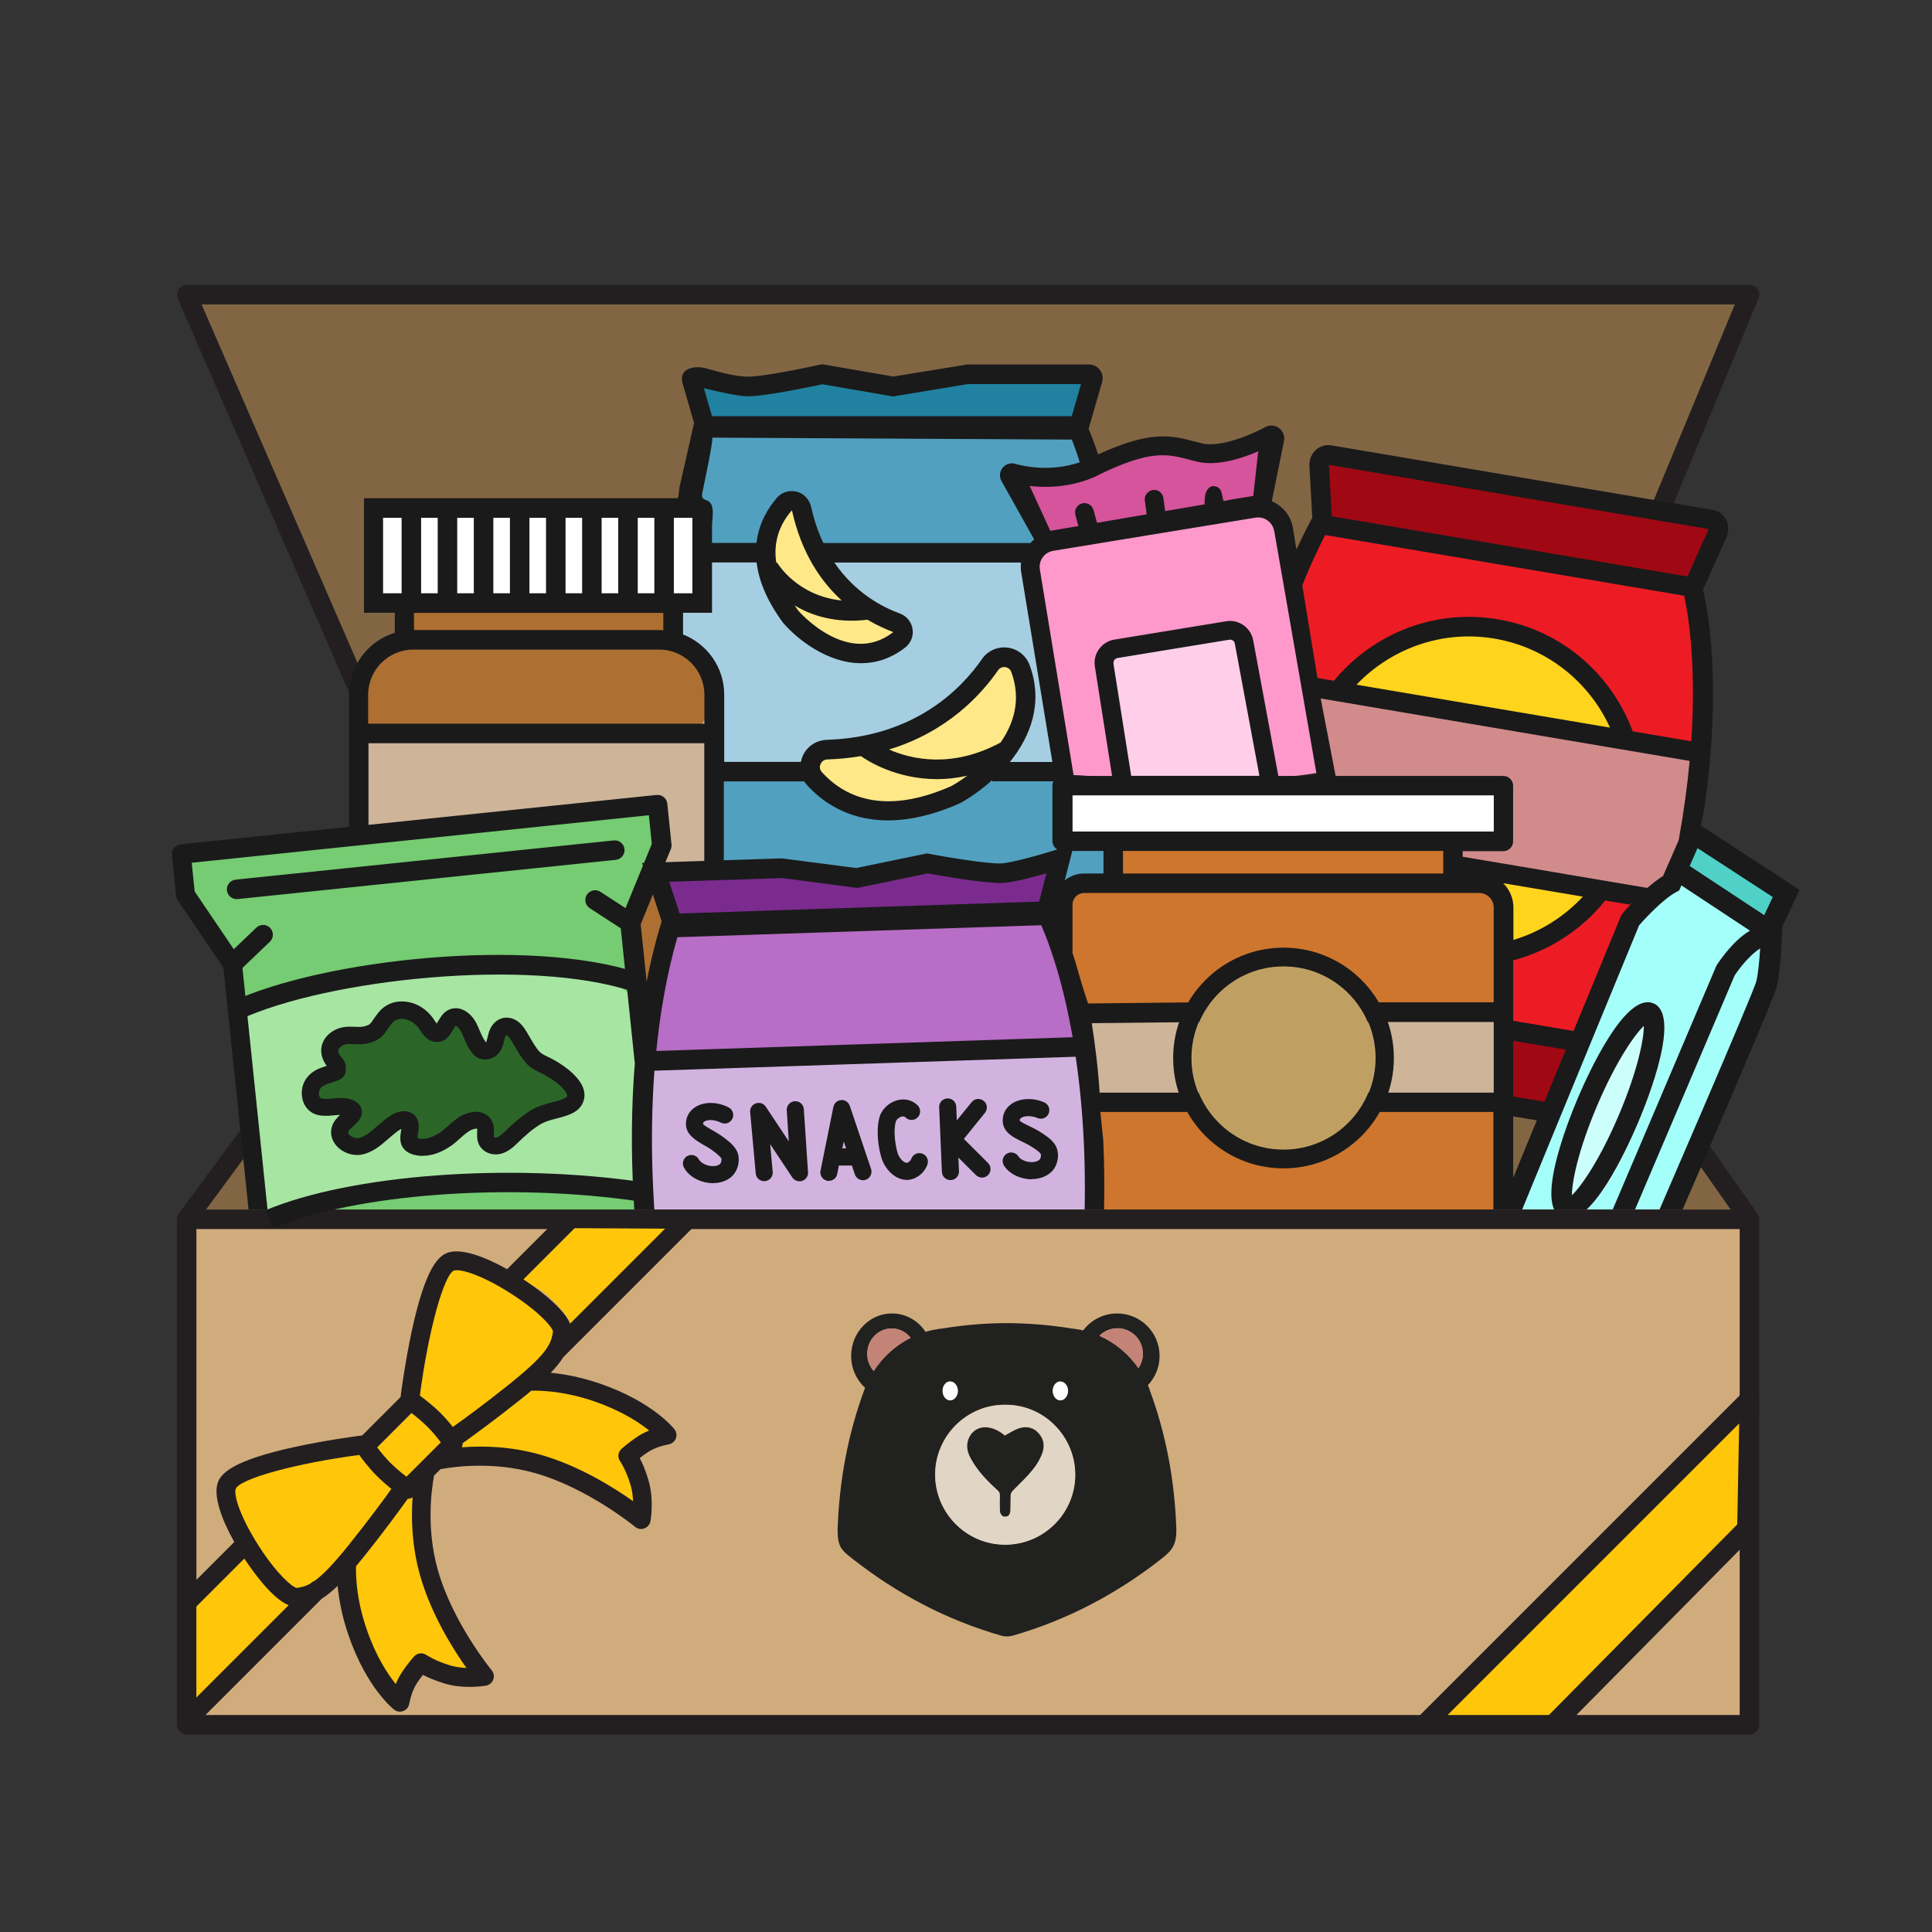 <svg viewBox="0 0 198 198" xmlns:xlink="http://www.w3.org/1999/xlink" xmlns="http://www.w3.org/2000/svg" data-name="Layer 1" id="Layer_1">
  <rect x="0" y="0" width="198" height="198" fill="#333333" stroke="none"/>
  <defs>
    <style>
      .cls-1 {
        clip-path: url(#clippath);
      }

      .cls-2 {
        fill: none;
      }

      .cls-2, .cls-3, .cls-4, .cls-5, .cls-6, .cls-7, .cls-8, .cls-9, .cls-10, .cls-11, .cls-12, .cls-13, .cls-14, .cls-15, .cls-16, .cls-17, .cls-18, .cls-19, .cls-20, .cls-21, .cls-22, .cls-23, .cls-24, .cls-25, .cls-26, .cls-27, .cls-28, .cls-29, .cls-30, .cls-31, .cls-32, .cls-33, .cls-34, .cls-35 {
        stroke-width: 0px;
      }

      .cls-3 {
        fill: #7b2b8e;
      }

      .cls-4 {
        fill: #51a0bf;
      }

      .cls-5 {
        fill: #50d1c7;
      }

      .cls-6 {
        fill: #75cc72;
      }

      .cls-7 {
        fill: #2b6628;
      }

      .cls-8 {
        fill: #826644;
      }

      .cls-9 {
        fill: #1a1a1a;
      }

      .cls-10 {
        fill: #212120;
      }

      .cls-11 {
        fill: #2082a0;
      }

      .cls-12 {
        fill: #231f20;
      }

      .cls-13 {
        fill: #a7e5a3;
      }

      .cls-14 {
        fill: #d2b3e0;
      }

      .cls-15 {
        fill: #d0ac7d;
      }

      .cls-16 {
        fill: #d18b8b;
      }

      .cls-17 {
        fill: #ad6f32;
      }

      .cls-18 {
        fill: #e1d6c6;
      }

      .cls-19 {
        fill: #d6549b;
      }

      .cls-20 {
        fill: #bfa062;
      }

      .cls-21 {
        fill: #a6cee2;
      }

      .cls-22 {
        fill: #a4fffa;
      }

      .cls-23 {
        fill: #ceb499;
      }

      .cls-24 {
        fill: #ccfffb;
      }

      .cls-25 {
        fill: #ce762e;
      }

      .cls-26 {
        fill: #b86dc6;
      }

      .cls-27 {
        fill: #a00813;
      }

      .cls-28 {
        fill: #c38376;
      }

      .cls-29 {
        fill: #fff;
      }

      .cls-30 {
        fill: #ed1c24;
      }

      .cls-31 {
        fill: #ffe888;
      }

      .cls-32 {
        fill: #ffcfe9;
      }

      .cls-33 {
        fill: #ffc60a;
      }

      .cls-34 {
        fill: #f9c;
      }

      .cls-35 {
        fill: #ffd41d;
      }
    </style>
    <clipPath id="clippath">
      <rect height="90.15" width="172.11" y="33.8" x="13.64" class="cls-2"></rect>
    </clipPath>
  </defs>
  <g>
    <polyline points="19.13 124.96 40.33 96.23 159.11 96.23 179.29 124.96" class="cls-8"></polyline>
    <path d="m179.29,125.96c-.31,0-.62-.15-.82-.43l-19.88-28.3H40.84l-20.9,28.32c-.33.44-.95.54-1.4.21-.44-.33-.54-.95-.21-1.4l21.2-28.73c.19-.26.49-.41.8-.41h118.78c.33,0,.63.16.82.43l20.18,28.73c.32.45.21,1.08-.24,1.39-.17.12-.38.18-.57.18Z" class="cls-12"></path>
  </g>
  <g>
    <polygon points="19.13 30.2 40.33 78.94 159.11 78.94 179.29 30.2 19.13 30.2" class="cls-8"></polygon>
    <path d="m159.11,79.94H40.33c-.4,0-.76-.24-.92-.6L18.22,30.6c-.13-.31-.1-.67.08-.95.18-.28.5-.45.84-.45h160.16c.33,0,.65.17.83.44s.22.63.09.94l-20.18,48.74c-.15.37-.52.62-.92.62Zm-118.12-2h117.45l19.35-46.74H20.66l20.33,46.74Z" class="cls-12"></path>
  </g>
  <g>
    <g>
      <g>
        <rect height="51.8" width="160.16" y="124.96" x="19.13" class="cls-15"></rect>
        <path d="m179.29,177.76H19.13c-.55,0-1-.45-1-1v-51.8c0-.55.45-1,1-1h160.16c.55,0,1,.45,1,1v51.8c0,.55-.45,1-1,1Zm-159.16-2h158.16v-49.8H20.13v49.8Z" class="cls-12"></path>
      </g>
      <path d="m57.37,125.87c-1.35,1.38-2.29,2.35-3.7,3.65-1.62,1.5.9,2.03,1.96,2.85,1.32,1.02,2.43,2.32,3.21,3.8,2.37-2.04,4.73-4.08,7.1-6.13,1.36-1.18,2.6-2.12,4.15-4.11l-12.71-.07Z" class="cls-33"></path>
      <path d="m29.71,163.25c-.64-.99-1.28-1.99-1.92-2.98-.48-.75-1.07-1.56-1.94-1.7-.94-.14-1.77.55-2.46,1.2-.73.68-1.46,1.37-2.19,2.05-.4.38-.57.83-1.06,1.21v12.41c1.01-.36,1.56-1.65,2.17-2.23,1.77-1.65,3.54-3.31,5.34-4.93,1.41-1.27,3.45-2.91,2.07-5.04Z" class="cls-33"></path>
      <path d="m46.45,129.99c.74-.22,3.12.58,6.06,2.48,2.92,1.88,4.26,3.47,4.35,3.92-.06.49-.16.95-.48,1.51-.07.08-.13.17-.17.27-.58.86-1.68,1.98-3.88,3.73-2.72,2.17-4.89,3.76-6.02,4.56-.35-.44-.79-.96-1.29-1.45-.81-.81-1.68-1.48-2.19-1.85.87-6.7,2.52-12.78,3.61-13.18Z" class="cls-33"></path>
      <path d="m42.18,144.84c.46.34,1.08.85,1.67,1.43.58.58,1.09,1.21,1.43,1.67l-3.61,3.61c-.46-.34-1.08-.85-1.67-1.43-.58-.58-1.09-1.21-1.43-1.67l3.61-3.61Z" class="cls-33"></path>
      <path d="m30.34,162.73c-.45-.09-2.04-1.43-3.92-4.35-1.9-2.94-2.69-5.32-2.48-6.06.39-1.08,6.38-2.72,13.01-3.59.35.49,1.05,1.42,1.91,2.28.5.5,1.02.95,1.47,1.3-.83,1.16-2.37,3.27-4.48,5.9-1.66,2.08-2.75,3.18-3.59,3.78-.14.05-.28.12-.39.24l-.05.05c-.55.31-1,.41-1.48.46Z" class="cls-33"></path>
      <path d="m47.96,171.15c-.53-.02-1.12-.09-1.69-.26-1.65-.49-2.5-1.09-2.5-1.09-.41-.3-.99-.24-1.33.14-.04.05-1,1.12-1.58,2.16-.13.24-.25.49-.35.74-.85-1.05-2.06-2.89-3.04-5.7-1.21-3.47-1.17-6.18-1.14-6.71.26-.31.52-.63.8-.98,2.22-2.77,3.83-4.98,4.64-6.12.18,0,.36-.05.51-.15-.16,2.19-.1,5.1.77,8.17,1.16,4.13,3.5,7.83,4.91,9.82Z" class="cls-33"></path>
      <path d="m66.78,146.56c-.25.1-.5.22-.74.35-1.03.58-2.11,1.54-2.16,1.58-.38.34-.44.92-.14,1.33,0,0,.61.85,1.1,2.51.17.57.24,1.16.26,1.69-1.98-1.41-5.68-3.75-9.82-4.91-3.1-.87-6.03-.93-8.22-.76.06-.14.09-.29.09-.44,1.11-.79,3.38-2.44,6.23-4.72.35-.28.67-.55.98-.8.54-.02,3.24-.07,6.71,1.14,2.82.98,4.65,2.19,5.7,3.04Z" class="cls-33"></path>
      <path d="m56.8,125.24l-4.83,4.83c-2.23-1.25-4.57-2.13-5.98-1.72-1.03.3-2.38,1.49-3.8,8.11-.65,3.05-1.05,5.98-1.14,6.72l-3.93,3.93c-.74.09-3.67.49-6.72,1.14-6.62,1.42-7.82,2.78-8.11,3.8-.41,1.41.47,3.75,1.72,5.98l-5.02,5.02c-.38.38-.38.99,0,1.37.19.19.44.28.68.28s-.65,1.06-.47.87l5.84-5.84c.6.91,1.23,1.75,1.8,2.44,1.22,1.45,2.1,2.08,2.74,2.34l-10.6,10.6c-.38.38-.38.99,0,1.37.19.19.44.28.68.28s.5-.09.68-.28l12.65-12.65c.49-.31,1.02-.73,1.61-1.3.13,1.31.43,3.1,1.14,5.13,1.87,5.37,4.55,7.47,4.66,7.56.17.13.38.2.59.2.12,0,.24-.02.35-.07.32-.12.54-.4.6-.74,0-.01.19-1.05.61-1.81.22-.4.53-.82.79-1.15.51.26,1.25.59,2.24.89,2.02.6,4.14.23,4.23.21.34-.06.62-.3.74-.62.12-.32.06-.69-.16-.95-.04-.05-4-4.87-5.53-10.32-1.17-4.17-.66-8.07-.39-9.56,0-.02,0-.04,0-.06l.69-.69s.06,0,.09,0c1.48-.27,5.38-.76,9.52.4,5.45,1.53,10.27,5.49,10.32,5.53.18.15.4.22.62.22.11,0,.22-.02.33-.06.32-.12.56-.4.62-.74.02-.09.39-2.21-.21-4.23-.29-.99-.62-1.74-.89-2.24.33-.26.75-.57,1.15-.79.76-.43,1.8-.61,1.81-.61.33-.06.62-.29.74-.6.12-.32.07-.67-.13-.94-.09-.11-2.19-2.79-7.56-4.66-2.04-.71-3.82-1.02-5.13-1.14.57-.59.99-1.12,1.3-1.61l13.73-13.73-2.64-.1-10.41,10.41c-.26-.64-.89-1.51-2.34-2.74-.68-.58-1.52-1.2-2.44-1.8l5.87-5.87h-2.74Zm-10.26,4.97c.72-.21,3.04.56,5.9,2.41,2.84,1.83,4.15,3.37,4.23,3.82-.06.47-.15.92-.47,1.47-.07.08-.13.17-.16.26-.56.84-1.64,1.92-3.77,3.63-2.64,2.12-4.76,3.66-5.86,4.44-.34-.43-.77-.93-1.25-1.41-.79-.79-1.64-1.44-2.13-1.8.84-6.52,2.46-12.44,3.51-12.83Zm-4.37,14.6c.44.33,1.05.83,1.62,1.39.56.56,1.06,1.18,1.39,1.62l-3.52,3.52c-.44-.33-1.05-.83-1.62-1.39-.56-.56-1.06-1.18-1.39-1.62l3.52-3.52Zm-11.79,17.92c-.44-.09-1.99-1.39-3.82-4.23-1.85-2.86-2.62-5.18-2.41-5.9.38-1.05,6.21-2.64,12.67-3.49.34.48,1.02,1.38,1.86,2.21.49.49,1,.92,1.43,1.27-.8,1.13-2.31,3.18-4.36,5.74-1.62,2.02-2.68,3.09-3.5,3.68-.14.05-.27.12-.38.23l-.05.05c-.54.3-.98.4-1.44.45Zm17.43,8.21c-.51-.02-1.09-.09-1.64-.25-1.61-.48-2.43-1.06-2.44-1.06-.4-.3-.97-.24-1.3.14-.04.04-.97,1.09-1.53,2.1-.13.23-.24.48-.34.72-.83-1.03-2.01-2.81-2.96-5.55-1.18-3.38-1.13-6.01-1.11-6.53.25-.3.51-.61.78-.95,2.16-2.69,3.72-4.85,4.52-5.96.18,0,.35-.05.5-.15-.16,2.13-.09,4.96.75,7.96,1.13,4.02,3.41,7.62,4.78,9.55Zm18.71-24.33c-.24.1-.49.21-.72.34-1,.56-2.05,1.49-2.1,1.53-.37.33-.43.89-.14,1.29,0,0,.59.83,1.07,2.44.16.55.23,1.13.25,1.64-1.93-1.37-5.53-3.65-9.55-4.78-3.02-.85-5.87-.91-8-.74.06-.13.09-.28.09-.43,1.08-.77,3.29-2.37,6.07-4.59.34-.27.66-.53.95-.78.52-.02,3.16-.07,6.53,1.11,2.74.96,4.53,2.13,5.55,2.96Z" class="cls-12"></path>
      <g>
        <polygon points="159.16 176.76 179.03 156.64 179.29 143.42 145.95 176.76 159.16 176.76" class="cls-33"></polygon>
        <path d="m159.16,177.76h-13.21c-.4,0-.77-.24-.92-.62-.16-.37-.07-.8.22-1.09l33.34-33.34c.29-.29.72-.37,1.1-.21.38.16.62.53.61.94l-.26,13.23c0,.26-.11.5-.29.68l-19.87,20.11c-.19.19-.44.3-.71.3Zm-10.8-2h10.38l19.3-19.53.2-10.35-29.88,29.88Z" class="cls-12"></path>
      </g>
    </g>
    <g>
      <path d="m117.81,142.38c-.05-.14-.11-.28-.17-.42.74-.78,1.2-1.83,1.2-3,0-2.4-1.95-4.35-4.35-4.35-1.42,0-2.69.68-3.48,1.74-.28-.07-.57-.12-.86-.16-.09-.01-.17-.02-.26-.03l-.45-.07c-2.08-.32-4.16-.48-6.24-.49-2.08,0-4.16.17-6.24.49l-.45.07c-.09.01-.17.02-.26.03-.48.07-.95.17-1.4.3-.75-1.14-2.01-1.88-3.44-1.88-2.31,0-4.18,1.95-4.18,4.35,0,1.3.55,2.47,1.43,3.27-.02.05-.04.1-.06.15-1.68,4.54-2.59,9.29-2.76,14.41,0,1.78.43,2.1,1.54,2.97,4.57,3.59,9.61,6.25,15.2,7.86.19.06.41.09.62.09.21,0,.43-.04.62-.09,5.58-1.61,10.62-4.27,15.2-7.86,1.11-.87,1.54-1.44,1.54-2.97-.17-5.13-1.08-9.88-2.76-14.41m-28.26-1.87c-.41-.46-.67-1.08-.67-1.76,0-1.44,1.12-2.6,2.5-2.6.78,0,1.48.38,1.94.96-1.53.77-2.84,1.95-3.78,3.4m19.14,1.07c.42,0,.77.44.77.96,0,.51-.36.96-.77.97-.44,0-.79-.43-.79-.97,0-.54.35-.97.79-.97m-11.29,0c.42,0,.77.44.77.96,0,.51-.36.96-.77.97-.44,0-.79-.43-.79-.97,0-.54.35-.97.79-.97m5.47,16.73c-3.91-.08-7.06-3.32-7.02-7.27.05-3.92,3.29-7.1,7.2-7.06,3.98-.02,7.16,3.27,7.15,7.17,0,4.02-3.32,7.24-7.33,7.16m13.81-18.09c-1-1.45-2.39-2.59-3.99-3.31.47-.48,1.12-.77,1.85-.77,1.44,0,2.6,1.16,2.6,2.6,0,.55-.17,1.06-.46,1.47" class="cls-10"></path>
      <path d="m104.28,146.44c-.44.17-.84.44-1.31.69-.43-.38-.97-.69-1.59-.81-1.04-.2-1.92.36-2.21,1.37-.19.67,0,1.26.31,1.84.69,1.28,1.69,2.29,2.75,3.25.16.14.22.28.22.49,0,1.29-.02.31,0,1.6,0,.19.13.45.29.55.14.09.45.07.58-.04.14-.12.23-.38.23-.58.02-1.27,0-.27.02-1.54,0-.15.09-.32.19-.43.53-.55,1.1-1.07,1.61-1.64.58-.64,1.1-1.33,1.41-2.15.32-.83.2-1.61-.43-2.24-.59-.59-1.33-.64-2.08-.36" class="cls-10"></path>
      <path d="m91.39,136.14c-1.38,0-2.5,1.16-2.5,2.6,0,.68.25,1.3.67,1.76.94-1.46,2.24-2.63,3.78-3.4-.46-.59-1.16-.96-1.94-.96" class="cls-28"></path>
      <path d="m114.54,136.14c-.72,0-1.38.3-1.85.77,1.6.71,2.99,1.86,3.99,3.31.29-.42.46-.93.46-1.47,0-1.44-1.16-2.6-2.6-2.6" class="cls-28"></path>
      <path d="m103.05,143.98c-3.9-.05-7.15,3.14-7.2,7.06-.05,3.95,3.11,7.19,7.02,7.27,4,.08,7.32-3.14,7.33-7.16,0-3.9-3.16-7.19-7.15-7.17m3.75,5.02c-.31.82-.83,1.51-1.41,2.15-.52.57-1.08,1.09-1.61,1.64-.1.11-.19.28-.19.43-.01,1.27,0,.27-.02,1.54,0,.2-.09.47-.23.58-.13.1-.44.12-.58.04-.15-.1-.28-.35-.29-.55-.02-1.29-.02-.31,0-1.6,0-.21-.06-.35-.22-.49-1.06-.96-2.06-1.98-2.75-3.25-.31-.57-.5-1.17-.31-1.84.29-1.01,1.17-1.57,2.21-1.37.62.12,1.15.42,1.59.81.47-.25.87-.52,1.31-.69.75-.29,1.49-.23,2.08.36.64.63.75,1.41.43,2.24" class="cls-18"></path>
      <path d="m97.4,141.58c-.44,0-.79.42-.79.97,0,.54.35.97.79.97.41,0,.77-.46.77-.97,0-.52-.35-.96-.77-.96" class="cls-29"></path>
      <path d="m108.69,141.58c-.44,0-.79.42-.79.97,0,.54.35.97.79.97.41,0,.77-.46.77-.97,0-.52-.35-.96-.77-.96" class="cls-29"></path>
    </g>
  </g>
  <g class="cls-1">
    <path d="m135.34,77.55c-.12-.16-.24-.32-.34-.51-.42-.84-.51-2-.7-2.92-.42-2.05-.73-4.13-.81-6.22-.06-1.62,0-3.26-.2-4.87-.26-2.04-.96-3.98-1.46-5.96-.32-1.3-.19-3.85-1.61-4.58-.31-.16-.68-.15-1.02-.13-4.63.25-9.19,1.25-13.76,2.02-1.86.31-3.74.59-5.61.83-1.28.16-2.95.19-3.61,1.52-.72,1.46-.71,3.58-.35,5.14s.76,2.86.94,4.48c.31,2.75.73,5.49,1.27,8.2.21,1.06-.15,5.34,1.67,4.88,2.32,0,4.6.56,6.92.59,6.33.07,12.69.15,18.93-.9.11-.02.23-.04.3-.13.07-.1.06-.23.04-.35-.1-.48-.35-.77-.59-1.08Z" class="cls-34"></path>
    <polygon points="113.12 67.42 115.18 80.37 130.2 80.37 127.1 64.79 113.12 67.42" class="cls-32"></polygon>
    <path d="m72.08,43.27c11.75.07,23.49.14,35.24.21.86,0,1.74,0,2.58-.19,2.16-.51,2.03,10.3.78,11.61-1.18,1.24-3.55.66-4.43,1.93-.83,1.19,0,4.25.15,5.57.5,4.58,1.41,9.1,2.3,13.61.33,1.67.67,3.37,1.52,4.84.86,1.5,2.2,2.68,3.01,4.21s.91,3.69-.47,4.73c-.81.61-1.89.66-2.9.69-11.82.35-23.67.7-35.44-.31-1.1-.09-2.3-.25-3.05-1.06-.59-.63-.76-1.53-.9-2.39-1.34-8.27-1.48-16.67-1.35-25.03.1-6.46-.13-12.54,2.95-18.43Z" class="cls-4"></path>
    <path d="m73.51,74.09c-.15-2.79.25-6.36-3.07-7.53-.22-.08-.46-.14-.63-.3-.29-.25-.35-.67-.39-1.05-.07-.65-.15-1.31,0-1.94s.58-1.24,1.2-1.43c.24-.07.5-.08.69-.23.22-.17.3-.46.36-.73.21-.99.33-2,.35-3.02.04-1.74,1.1-1.41,2.44-1.39,1.11.02,2.22.04,3.34.07,2.64.05,5.27.11,7.91.16,1.29.02,19.66.44,19.66.1,0,0,4,22.7,4,22.7h-25.72c-2.55,0-5.63.47-8.14,0-.42-.08-.93,0-1.34-.05.21-1.66-.56-3.64-.65-5.37Z" class="cls-21"></path>
    <path d="m93.05,83.01c5.67-.72,11.04-6.1,12.01-11.72.5-2.9-1.04-4.98-3.51-2.78-1.47,1.31-2.17,3.49-3.75,4.62-2.33,1.67-5.31,2.4-8.05,3.09-2.28.57-8.15.56-4.81,3.91,2.44,2.45,5.3,3.23,8.1,2.88Z" class="cls-31"></path>
    <path d="m78.73,58.79c1.2,4.23,5.92,7.69,10.31,7.78,1.42.03,3.01-.61,3.45-1.96-1.85-1.17-4.16-1.78-5.69-3.35s-2.44-3.76-3.28-5.77c-.7-1.67-1.37-6.13-3.53-3.21-1.58,2.14-1.84,4.41-1.25,6.49Z" class="cls-31"></path>
    <path d="m135.74,78.36c.29.62.63,1.24,1.19,1.64.69.49,1.6.55,2.45.58,3.41.12,6.83.15,10.24.08,1.71-.03,3.77.11,4.58,1.61.96,1.78-.89,4.02-2.9,4.25-.79.09-1.63,0-2.32.37s-1,1.54-.3,1.91c5.36.86,10.73,1.72,16.09,2.58,1.93.31,4.07.58,5.7-.5,1.85-1.23,2.32-3.71,2.54-5.92.26-2.69.39-5.4.37-8.1-9.95-2.3-20.27-2.74-30.16-5.28-1.78-.46-7.22-2.52-8.82-1.02-1.45,1.35.66,6.34,1.34,7.79Z" class="cls-16"></path>
    <path d="m136.17,53.03c.16.39.34.79.69,1.03.27.19.6.25.92.31,11.44,2.15,22.97,3.81,34.55,4.97.56.06,1.16.1,1.66-.16.54-.29.84-.87,1.11-1.42.43-.89.88-1.87.65-2.83-.35-1.48-2.05-2.15-3.54-2.44-2.13-.41-4.3-.53-6.45-.76-6.65-.7-13.12-2.46-19.67-3.77-2.81-.56-6.9-1.9-9.76-1.43-2.46.41-.81,4.86-.16,6.49Z" class="cls-27"></path>
    <path d="m153.86,108.72c-.05,1.66.08,4.6,1.97,5.27,3.06,1.08,4.25-2.28,5.39-4.29.27-.47.55-.99.48-1.53-.1-.78-.87-1.29-1.61-1.56-1.73-.64-3.7-.57-5.39.17-.24.11-.49.24-.63.47-.12.19-.14.42-.16.64-.02.21-.03.5-.04.83Z" class="cls-27"></path>
    <path d="m163.31,91.85c-.16.14-.33.28-.49.42-.79.68-1.58,1.37-2.37,2.05-1.01.87-2.04,1.73-3.3,2.23-.85.33-2.07.31-2.69,1.04-.48.57-.46,1.44-.41,2.21.1,1.56-.3,4.68.96,5.59,1.4,1.01,4.61,1,6.28,1.36.22.05.45.09.65-.02.18-.1.28-.3.37-.5,1.65-3.43,3.11-6.96,4.37-10.55.57-1.61,2.11-3.89.14-4.77-1.38-.62-2.44.05-3.51.94Z" class="cls-30"></path>
    <path d="m132.97,59.75c0-.74.07-1.45.43-2.14.57-1.09,1.31-2.13,2.04-3.11.2-.27.42-.55.73-.66.27-.1.57-.06.86-.02,11.56,1.57,23.05,3.66,34.43,6.26,1.31.3,2.11.43,2.4,1.75.33,1.54.49,3.13.61,4.69.24,3.08.22,6.16.2,9.25,0,.41-.05.89-.41,1.09-.18.1-.39.09-.58.09-3.37-.1-6.71-.64-10.03-1.25-1.49-.27-2.95-.65-4.44-.93-1.41-.27-2.82-.24-4.17-.68-3.09-1.01-6.25-1.8-9.46-2.34-3.42-.57-7.02-.37-10.28-1.49-.26-.09-.53-.19-.73-.39-.21-.22-.3-.52-.37-.82-.66-2.59-1.05-5.26-1.17-7.93-.02-.46-.05-.91-.06-1.34Z" class="cls-30"></path>
    <path d="m73.79,44.12c1.83.63,4.18.19,6.04.19,10.22.02,20.41.03,30.63-.3.17-.85.85-1.49,1.31-2.22s.62-1.85-.08-2.35c-.28-.2-.64-.24-.97-.29-3.75-.47-7.54-.94-11.29-.56-3.53.36-7.16,1.44-10.54.36-2.11-.68-3.2-1.32-5.52-1.04-2.16.27-4.25.98-6.44,1.01-1.25.02-3.5-.82-4.62-.43-2.13.75-1.28,3.3-.16,4.55.46.52,1.02.85,1.64,1.07Z" class="cls-11"></path>
    <path d="m145.67,72.3c2.35.64,4.77.95,7.19,1.27,4.37.56,8.73,1.13,13.1,1.69-1.02-5.2-5.47-9.55-10.69-10.47-1.22-.21-2.47-.25-3.7-.29-1.28-.04-2.55-.08-3.83-.12-.95-.03-1.92-.06-2.84.2-.89.25-1.69.77-2.45,1.31-.93.66-5.17,3.14-3.96,4.5.62.69,2.43.57,3.3.78,1.31.32,2.58.78,3.88,1.13Z" class="cls-35"></path>
    <path d="m106.44,53.76c.34.48.75.94,1.28,1.19.92.43,1.99.17,2.97-.08,4.19-1.07,8.46-1.82,12.76-2.23.92-.09,1.85-.17,2.74-.45.95-.31,1.81-.84,2.66-1.37.2-.12.4-.25.52-.45.14-.22.16-.49.18-.74.06-.95.13-1.9.19-2.86.01-.16.02-.33-.08-.45-.09-.12-.26-.16-.4-.19-1.37-.26-2.78-.34-4.15-.13-.79.12-1.58.34-2.38.26-.7-.06-1.36-.35-2.05-.51-2.14-.51-4.38.17-6.42.99s-4.08,1.81-6.28,1.94c-1.16.07-3.08-.43-3.17,1.11-.08,1.28.93,2.98,1.64,3.97Z" class="cls-19"></path>
    <path d="m153.48,92.72c.25,1.51.49,3.02.74,4.54.74.16,1.48-.15,2.17-.45,1.03-.45,2.31-.81,3.25-1.43.89-.58,3.16-2.05,3.18-3.24.03-1.3-1.76-1.37-2.69-1.57-2-.43-4-.83-6-1.27-.74-.16-2.47-.87-2.46.51,0,.61.46.69.83,1.06.57.57.83,1.02.96,1.84Z" class="cls-35"></path>
    <rect height="19.06" width="34.46" y="69.88" x="37.77" class="cls-23"></rect>
    <rect height="19.06" width="34.46" y="89.47" x="37.77" class="cls-17"></rect>
    <path d="m20.08,93.58c-.68-1.14-1.27-2.4-1.46-3.73-.24-1.6-.17-1.82,1.13-2.35,2.45-1.01,5.82-1.08,8.44-1.47,11.89-1.78,23.9-2.98,35.91-3.6,3.58-.19,4.01,2.43,2.89,5.32-.57,1.47-1.42,2.84-1.81,4.37-1.11,4.33,1.51,8.84,1.05,13.28-1.1,10.63-.51,21.43,1.74,31.88.39,1.81.83,3.62.92,5.47.01.3.01.63-.18.86-.15.18-.38.26-.6.33-3.73,1.22-7.74,1.04-11.63,1.57-2.18.3-4.32.81-6.46,1.27-8.1,1.71-16.33,2.6-24.61,2.52-.98-1.44-1.36-3.28-1.01-4.99.33-1.61,1.24-3.03,1.9-4.53,2.13-4.82,1.63-10.38.59-15.54-1.05-5.2-1.79-10.62-1.92-15.93-.08-3.18-.17-6.47-1.51-9.35-.89-1.93-2.29-3.57-3.39-5.39Z" class="cls-6"></path>
    <path d="m65.61,107.75c-.18-1.31-.39-2.63-.6-3.98-.08-.52-.11-1.01-.2-1.43-.15-.65-3.28-2.61-4.26-2.79-10.74-1.97-18.63-1.11-29.23,1.95-1.9.55-6.64.74-6.57,3.2.1,3.33.67,6.6.87,9.93.18,3.05.52,6.06,1.18,9.05.46,2.09,3.08.62,4.15.18,5.17-2.13,11.68-2.39,17.19-2.49,3.64-.07,7.28.1,10.89.5,1.65.18,3.77.93,5.4.78,1.23-.12.87.17,1.26-1.12.27-.91.29-1.99.38-2.93.34-3.77.04-7.26-.46-10.83Z" class="cls-13"></path>
    <g>
      <path d="m152.3,137.83s-.02-.06-.04-.09c-.55-1.45.27-2.47.51-3.94.23-1.45.14-2.94.3-4.4.45-4.2,2.46-7.16,4.13-10.93,1.79-4.03,3.13-8.23,4.68-12.35,2.42-6.45,5.5-12.95,10.86-17.28-.13-.93.11-1.8.35-2.71.05-.19.12-.39.27-.52.3-.25.75-.07,1.1.12,2.64,1.44,5.22,3,7.72,4.68.39.26.82.61.81,1.08,0,.27-.16.5-.28.74-1.37,2.55-.07,5.87-1.3,8.49-2.34,5.01-4.39,10.19-6.62,15.25-1.12,2.55-2.25,5.11-3.19,7.73-1.86,5.15-3.19,10.84-7.2,14.56-1.19,1.11-2.68,2.14-2.99,3.74-.11.57-.08,1.23-.48,1.66-.42.45-1.16.44-1.71.18s-.97-.74-1.42-1.16c-1.79-1.68-4.51-2.36-5.5-4.83Z" class="cls-22"></path>
      <rect height="2.27" width="26.87" y="62.81" x="41.92" class="cls-17"></rect>
      <path d="m169.49,102.85c-2.85-1.21-6.64,7.11-7.74,9.69-1.09,2.58-4.45,11.08-1.6,12.29,2.85,1.21,6.64-7.11,7.74-9.69s4.45-11.09,1.6-12.3Z" class="cls-24"></path>
      <rect height="4.47" width="45.18" y="81.13" x="109.09" class="cls-29"></rect>
      <path d="m150.02,133.26h-37.11c-2.1,0-3.8-1.7-3.8-3.8v-35.43c0-1.27.65-2.48,1.72-3.18s2.9-.41,2.86-2.06c-.01-.64-.21-1.33.12-1.88.74-1.24,3.66-.61,4.85-.61,2.25-.01,4.5-.04,6.76-.09,4.98-.11,9.96-.47,14.93-.47,2.25-.02,4.51-.37,6.73,0,.41.07.84.18,1.14.47.48.47.47,1.22.55,1.89.07.56.36,2.09.93,2.38.4.21.91-.2,1.49-.07,1.57.34,2.64,2.11,2.64,3.62v35.43c0,2.1-1.7,3.8-3.8,3.8Z" class="cls-25"></path>
      <path d="m153.08,103.23h-13.48c-1.7-2.66-4.63-4.87-7.94-4.87s-6.22,2.2-7.92,4.87h-12.09v9.71h12.09c1.32,3.78,3.81,5.49,7.93,5.49s6.61-1.71,7.93-5.49h13.48v-9.71Z" class="cls-23"></path>
      <path d="m70.22,89.33c6.73-.27,13.47,0,20.22.02,1.87,0,3.6-.64,5.48-.63,3.31,0,6.75,1.62,9.79.32.43-.18.85-.42,1.32-.46s1,.23,1.06.7c.04.29-.11.57-.23.85-.82,1.92.17,4.08.94,6.01,2.79,7.01,3.78,14.67,3.79,22.22,0,5.64-.56,11.28-1.68,16.81-.4,1.96-.87,3.99-.42,5.95.4,1.75,1.51,3.37,1.43,5.16-5.62.26-11.64,2.29-17.06.77-4.98-1.39-10.27,1.84-15.36.92-.78-.14-1.54-.38-2.33-.49-.84-.12-1.7-.09-2.54-.03-2.24.15-4.47.49-6.65,1.02.73-2.98,2.17-4.89,1.16-7.78-4.47-12.89-4.93-27.15-1.28-40.29.52-1.88,1.13-3.83.79-5.75-.27-1.52-1.12-2.91-1.28-4.45.72-.67,1.86-.81,2.84-.85Z" class="cls-26"></path>
      <rect transform="translate(-3.73 2.89) rotate(-1.82)" height="20.83" width="45.72" y="108.29" x="66.18" class="cls-14"></rect>
      <path d="m76.66,94.67c2.98-.1,5.95-.32,8.92-.53,6-.43,12.04-.85,18.04-.26,1.19.12,2.55.22,3.43-.59.36-.34.59-.79.76-1.26.32-.88.47-1.82.43-2.75-.01-.24-.05-.5-.25-.63-.14-.09-.32-.08-.48-.06-1.87.2-3.66,1.02-5.54,1.03-2.8.02-5.5-1.74-8.26-1.24-1.57.29-2.98,1.29-4.57,1.32-.76.01-1.5-.2-2.24-.38-2.88-.7-5.89-.89-8.84-.55-1.54.18-3.06.5-4.61.54-1.35.04-2.71-.12-4.03.14-2.72.54-.95,3.68.56,4.69,1.91,1.28,4.55.6,6.68.53Z" class="cls-3"></path>
      <path d="m102.38,141.67c-3.21.1-6.42.32-9.63.53-6.47.43-12.99.85-19.47.26-1.29-.12-2.75-.22-3.7.59-.39.34-.64.79-.82,1.26-.35.88-.51,1.82-.46,2.75.01.24.06.5.27.63.15.09.34.08.52.06,2.02-.2,3.95-1.02,5.98-1.03,3.02-.02,5.93,1.74,8.91,1.24,1.69-.29,3.21-1.29,4.93-1.32.82-.01,1.62.2,2.42.38,3.11.7,6.36.89,9.54.55,1.66-.18,3.31-.5,4.98-.54,1.45-.04,2.92.12,4.35-.14,2.93-.54,1.03-3.68-.6-4.69-2.06-1.28-4.91-.6-7.21-.53Z" class="cls-3"></path>
      <rect height="8.55" width="33.21" y="52.26" x="37.77" class="cls-29"></rect>
      <rect ry="4.66" rx="4.66" height="9.32" width="36.51" y="66.57" x="36.47" class="cls-17"></rect>
      <path d="m172.59,88.64c.12.72.74,1.24,1.33,1.68,1.25.93,2.53,1.82,3.82,2.7,1.12.77,2.34,1.57,3.7,1.55.34-1.12.67-2.23,1.01-3.35-1.74-.85-3.37-1.92-4.99-2.98-.78-.51-2.59-2.23-3.51-2.25s-1.49,1.86-1.36,2.65Z" class="cls-5"></path>
      <path d="m152.58,138.07c.12.72.74,1.24,1.33,1.68,1.25.93,2.53,1.82,3.82,2.7,1.12.77,2.34,1.57,3.7,1.55.34-1.12.67-2.23,1.01-3.35-1.74-.85-3.37-1.92-4.99-2.98-.78-.51-2.59-2.23-3.51-2.25s-1.49,1.86-1.36,2.65Z" class="cls-5"></path>
      <path d="m174.31,84.59l.31-1.45c1.9-12.87.41-20.62-.09-22.7l2.41-5.39c.26-.58.24-1.26-.06-1.81-.28-.52-.77-.88-1.34-.98l-39.11-6.62c-.56-.09-1.13.07-1.56.46-.46.42-.71,1.02-.68,1.65l.3,5.31-.1.18c-.54,1.01-1.04,2.03-1.53,3.07l-.36-2.22c-.21-1.26-1.06-2.25-2.16-2.72l1.25-6.17c.22-1.11-.95-1.97-1.94-1.42-1.13.63-4.51,2.15-6.5,1.65-.24-.06-.48-.12-.71-.18-2.39-.63-4.48-1.17-9.9,1.32-.42-1.29-.78-2.17-.98-2.61l1.39-4.8c.26-.91-.42-1.81-1.36-1.81h-12.45l-7.58,1.24-7.3-1.26-.19.04c-1.55.34-5.89,1.23-7.34,1.23-1.44,0-2.99-.47-4.36-.85-1.13-.31-2.88-.05-2.41,1.56,0,0,1.17,4.04,1.17,4.04l-1.41,6.23c-.15.44-.11,1.03-.25,1.48h-32.17v11.74h3.16v2.05c-2.71.83-4.69,3.36-4.69,6.34v13.55l-17.26,1.79c-.55.06-.95.55-.89,1.1l.43,4.18c.02.16.07.32.17.46l4.68,6.9,3.82,36.81-3.09,8.59c-.05.14-.07.29-.05.44l.43,4.18c.06.55.55.95,1.1.89l41.92-4.35-1.13,4.04,1.73-.5c1.32-.38,5.01-1.39,6.25-1.43,1.6-.05,6.36.68,8.06.97l.18.03,7.9-1.52,8.14.96,15.66-.51-2.22-6.28c.37-2.39.66-4.68.9-6.88h37.8c.5,0,.98-.08,1.43-.22,0,.15,0,.28-.01.4-.07.79-.93,1.92-1.46,2.45l-.92.93,11.78,7.65.44-1.28c.14-.39.79-2.31.92-3.32.06-.11.29-.45,1.01-1.22,1.31-1.4,3.23-3.12,3.25-3.14l.17-.15.09-.21c1.5-3.43,14.62-33.57,15.08-35.34.42-1.63.55-5.25.58-6.2l1.77-3.77-10.12-6.58Zm-104.68,57.35c-.36-1.58-1.18-5.47-1.85-10.66l43.12-1.43c-.23,3.35-.61,6.93-1.19,10.76l-40.08,1.33Zm-1.82-47.52l-.11.36c-.59,1.96-1.07,3.96-1.46,5.98.01-.06.02-.11.03-.17l-.61-5.86,1.25-3.06.9,2.75Zm.78-4.05l11.59-.38,7.71,1.01,7.2-1.49c1.04.19,5.83,1.04,7.62.98,1.01-.03,3.05-.56,4.53-.99l-.74,2.9-36.85,1.22-1.06-3.25Zm45.53-22.37c-.04-.27.14-.52.4-.56l11.47-1.88c.27-.04.52.14.56.4l2.52,13.55h-13.14l-1.82-11.51Zm38.97,13.51v3.71h-43.17v-3.71h43.17Zm.94,9l8.19,1.38c-1.93,2.08-4.39,3.62-7.12,4.44v-3.33c0-.98-.41-1.86-1.06-2.5Zm-84.61,5.54l37.29-1.23c.6,1.35,2.12,5.17,3.22,11.48l-42.67,1.41c.39-3.91,1.07-7.86,2.16-11.66Zm40.5,1.56s0,0,0,0v-4.92c0-.65.53-1.17,1.17-1.17h40.51c.82,0,1.48.67,1.48,1.48v9.72h-12.49c-1.87-3.27-5.2-5.28-8.85-5.28-.84,0-3.39,0-6.39,2.34,0,0,0,.01-.01.02,0,0,0,0-.01,0-.98.82-1.8,1.8-2.44,2.92l-11.38.12c-1.13-3.41-.95-3.24-1.61-5.24Zm-.03-10.4h3.2v2.31h-2c-.75,0-1.43.27-1.97.71l.77-3.01Zm5.2,2.31v-2.31h32.82v2.31h-32.82Zm37.72.23s.08.02.12.04c-.04-.02-.08-.02-.12-.04Zm-1.21-.23c.24,0,.47.02.69.07-.22-.05-.45-.07-.69-.07Zm-41.55-2.97h0s-1.32.41-1.32.41l1.32-.41Zm-1.77,6.94s0,0,0,0c0,0,0,0,0,0h0Zm1.36,3.32s0,0,0-.01c0,0,0,0,0,.01Zm-.51-1.37s0-.01,0-.02c0,0,0,.01,0,.02Zm-.22-.54s-.01-.03-.02-.05c0,.01.01.03.02.05Zm-.2-.46s-.02-.04-.03-.06c0,.02.02.04.03.06Zm-.17-.38s-.02-.05-.03-.07c.01.02.02.05.03.07Zm-.14-.31s-.02-.04-.03-.06c0,.02.02.04.03.06Zm-42.4,8.27c-.05.28-.1.56-.15.84.05-.28.1-.56.15-.84Zm-.35,2.23c-.03.22-.07.45-.1.67.03-.22.06-.45.1-.67Zm44.59,4.05c.76,5.11,1.2,11.63.78,19.56l-43.48,1.44c-.63-5.62-1-12.49-.47-19.57l43.17-1.43Zm1.65-3.44l11.6-.12c.38,0,.73-.21.9-.55.54-1.08,1.3-2.06,2.21-2.82,2.45-1.91,4.48-1.91,5.15-1.91,3.08,0,5.9,1.81,7.35,4.73.17.34.52.55.9.55h13.09v7.24h-13.09c-.38,0-.73.21-.9.55-1.45,2.92-4.27,4.73-7.35,4.73s-5.9-1.81-7.35-4.73c-.17-.34-.52-.55-.9-.55h-10.8c0,.07,0,.15.01.22-.17-2.75-.48-5.11-.82-7.34Zm43.19,11.12s0,0,0,0,0,0,0,0v-1.57l2.42.41c-.87,2.1-1.69,4.11-2.42,5.88v-4.71Zm3.2-3.07l-3.2-.54v-5.62s0,0,0,0,0,0,0,0v-.09l5.4.91c-.73,1.77-1.47,3.57-2.2,5.35Zm2.98-7.25l-6.18-1.05v-6.19c3.72-.98,7.03-3.14,9.43-6.13l2.5.42s.13-.11.24-.17c-.55.58-.92,1.01-.96,1.06l-.17.28c-.05.13-2.24,5.43-4.85,11.77Zm7.58-14.66l-18.94-3.2v-.57h4.17c.55,0,1-.45,1-1v-5.71c0-.55-.45-1-1-1h-17.19l-1.53-7.94,37.81,6.4c-.22,2.46-.59,5.19-1.12,8.13l-1.6,3.66c-.54.34-1.09.77-1.61,1.23Zm-29.82-20.83c3.53-3.69,8.76-5.64,14.16-4.72s9.71,4.47,11.82,9.12l-25.98-4.4Zm36.09-15.94s0,0,0,.01l-2.17,4.84-36.46-6.17-.28-5.27,38.92,6.58Zm-41.65,5.77c.71-1.76,1.48-3.49,2.35-5.17l36.79,6.22c.37,1.66,1.27,6.76.73,14.92l-6-1.02c-2.15-5.82-7.26-10.38-13.81-11.48-6.55-1.11-12.87,1.51-16.81,6.3l-1.69-.29-2.01-12.27.46,2.78Zm-2.87-5.58l4.37,25.1h-3.95l-2.57-13.86c-.22-1.31-1.46-2.21-2.77-1.99l-11.47,1.88c-1.31.22-2.21,1.46-1.99,2.77l1.76,11.2h-3.93l-3.47-21.16c-.15-.91.47-1.76,1.37-1.91l20.73-3.4c.91-.15,1.76.47,1.91,1.37Zm-21.69,25.1c-.12,0-.24.03-.34.07.11-.04.22-.07.34-.07Zm-.45.12c-.06.03-.12.07-.18.12.05-.05.11-.09.18-.12Zm-17.33-2.83c5.96-1.81,9.44-5.62,11.16-8.11.24-.35.6-.35.74-.33.14.02.48.1.62.49,1.05,2.86.24,5.32-1.1,7.24-5,2.69-9.16,1.71-11.43.71Zm8.01,2.69c-.87.64-1.54,1.01-1.61,1.05-7.1,3.15-11.14.96-13.29-1.42-.3-.34-.2-.69-.14-.82.05-.11.23-.46.71-.48,1.21-.04,2.35-.16,3.43-.34.75.53,3.66,2.36,7.81,2.36.97,0,2-.11,3.09-.35Zm6.39-11.34c-.36-.97-1.22-1.66-2.25-1.79-1.03-.13-2.05.32-2.64,1.18-2.04,2.96-6.83,7.98-15.89,8.27-1.1.04-2.06.68-2.49,1.69-.08.19-.13.38-.17.57h-7.86v-6.89c0-2.8-1.75-5.2-4.22-6.17v-2.22h2.97v-5.16h4.57c.21,1.78.99,3.84,2.7,6.17,1.52,1.77,4.61,4.16,8.01,4.16,1.48,0,3.03-.45,4.52-1.61.58-.45.87-1.18.75-1.9-.11-.73-.61-1.34-1.31-1.59-1.83-.67-4.6-2.13-6.7-5.22h19.13s0,0,0,0c-.04.33-.04.67.02,1.01l3.19,19.43h-4.35c2.09-2.59,3.46-6.03,2.02-9.93Zm.46-12.87c-.14.11-.26.23-.38.36h-21.22c-.5-1.06-.93-2.25-1.23-3.62-.15-.68-.58-1.29-1.23-1.55-.83-.33-1.74-.11-2.3.54-.87,1-1.85,2.55-2.09,4.62h-4.56s0-1.67,0-1.77c0-.67.35-2.11-.4-2.53-.18-.1-.42-.12-.54-.29-.1-.14-.09-.33-.06-.5.07-.45,1.23-5.69,1-5.7l36.87.2c.19.47.49,1.25.82,2.33-1.34.45-3.67.92-6.54.18l-.06-.02c-1.05-.32-1.96.8-1.42,1.76l3.34,5.97Zm-26.35,2.36l-.07.04c-.37-2.36.51-4.14,1.57-5.36h.04c.96,4.35,2.96,7.26,5.09,9.21-4.53-.46-6.53-3.73-6.63-3.9Zm7.65,5.96c.52,0,1.05-.03,1.62-.1.97.57,1.88.98,2.65,1.27-4.65,3.6-9.59-2.03-9.75-2.21-.13-.18-.24-.35-.36-.52,1.45.87,3.38,1.56,5.84,1.56Zm37.86-13.29c-.07-.15-.17-.28-.34-.38-.68-.38-1.16.18-1.29.79-.01.06-.12.96-.02.95l-4.08.7-.18-1.34c-.07-.53-.56-.9-1.08-.82s-.9.56-.82,1.08l.19,1.41-5.09.87-.36-1.31c-.14-.51-.67-.82-1.18-.68s-.82.67-.68,1.18l.31,1.14-2.88.49-2.11-4.6c4.3.51,7.19-1.18,7.26-1.23,5.2-2.49,6.86-2.05,9.15-1.45.24.06.48.13.73.19,2.04.51,4.63-.34,6.28-1.06l-.51,4.58c-1,.17-2.03.3-3.02.52-.07.01-.19-.74-.21-.8-.02-.08-.05-.16-.08-.23Zm-13.35-3.4c-.11.06-.31.15-.6.27.29-.12.49-.22.6-.27Zm-35.09-6.31c1.79,0,6.55-1.01,7.58-1.23l7.25,1.25,7.67-1.27h11.59l-.95,3.29h-36.87l-.83-2.87c1.49.37,3.55.84,4.56.84Zm-7.64,12.46h1.9v7.74h-1.9v-7.74Zm-3.7,0h1.7v7.74h-1.7v-7.74Zm-3.7,0h1.7v7.74h-1.7v-7.74Zm-3.7,0h1.7v7.74h-1.7v-7.74Zm-3.7,0h1.7v7.74h-1.7v-7.74Zm-3.7,0h1.7v7.74h-1.7v-7.74Zm-3.7,0h1.7v7.74h-1.7v-7.74Zm-3.7,0h1.7v7.74h-1.7v-7.74Zm-.74,9.74h25.56v1.78c-.14,0-.27-.02-.41-.02h-25.14v-1.76Zm-3.16-2v-7.74h1.9v7.74h-1.9Zm-1.53,10.39c0-2.55,2.08-4.63,4.63-4.63h25.2c2.55,0,4.63,2.08,4.63,4.63v2.97h-34.46v-2.97Zm29.65,73.12l.18-.66-41.71,4.33-.31-2.96,2.49-6.93,2.4,2.35c.39.39,1.03.38,1.41-.02.39-.39.38-1.03-.02-1.41l-3.16-3.09-3.81-36.73,2.81-2.69c.4-.38.41-1.02.03-1.41-.22-.23-.53-.33-.83-.3-.21.02-.42.11-.59.27l-2.31,2.21-4.01-5.92-.3-2.94,46.85-4.87.3,2.94-.8,1.96,2.19-.07.56-1.36c.06-.15.09-.32.07-.48l-.43-4.18c-.06-.55-.55-.95-1.1-.89l-30.23,3.14.66-.07v-8.37h34.46v12.08l2-.07v-8.1h8.24c.08.13.17.25.28.37,1.42,1.58,4.08,3.63,8.31,3.63,2.06,0,4.5-.49,7.35-1.75.99-.53,2.18-1.35,3.32-2.38v.12h6.29c.04-.09.1-.17.16-.24-.16.18-.27.41-.27.67v5.71c0,.37.21.68.5.85l-.08.02c-1.2.38-4.58,1.37-5.7,1.41-1.46.05-5.82-.69-7.38-.99l-.19-.04-7.26,1.5-7.62-.99-14.33.47.09.28-1.78,4.35-2.57-1.67c-.2-.13-.43-.18-.65-.16-.29.03-.56.19-.74.45-.3.46-.17,1.08.29,1.38l3.18,2.07,1.44,13.83c0-.08.02-.16.02-.24-.8,9.55.04,18.79,1,25.3-.01-.09-.03-.17-.04-.26l-1.31,1.79c-.33.45-.23,1.07.22,1.4.44.33,1.07.23,1.4-.22l.13-.17s0-.05-.01-.08c.57,3.4,1.1,5.71,1.28,6.45l-.38,1.37Zm-2.06-37.79c-.02.15-.04.29-.05.44.02-.15.03-.29.05-.44Zm1,28.93c-.02-.1-.03-.2-.05-.31.02.11.03.2.05.31Zm31.95,10.82l-8.37-.99-7.85,1.51c-1.06-.18-6.33-1.03-8.28-.96-1.11.04-3.41.6-5.02,1.03l.82-2.93,8.4-.28,31.86-1.05,1.15,3.25-12.7.42Zm23.33-13.68h-8.94c.54-5.93.62-11.18.41-15.74,0,.03-.3-2.94-.3-2.9h10.09c1.87,3.27,5.2,5.28,8.85,5.28s6.98-2.01,8.85-5.28h12.49v11.59c-.3.74-.52,1.29-.63,1.56-.72,1.8-.81,3.61-.78,5.12-.41.23-.87.38-1.37.38h-28.66Zm38.73,8.29c-.03.31-.2.96-.4,1.64l-7.37-4.79c.38-.51.79-1.18,1.03-1.89l6.86,4.6c-.06.16-.1.3-.11.44Zm2-10.11c-1.75,4.02-1.5,6.46-1.18,7.58l-7.36-4.94c0-.06,0-.11,0-.17-.04-.93-.08-2,.05-3.1l.59-2.35c1.27-3.16,12.59-30.62,13.55-32.96.7-.81,2.47-2.69,3.79-3.41l.32-.17.23-.52,7.03,4.64c-1.56.89-2.92,2.78-3.39,3.5l-.09.17c-.11.27-11.31,26.66-13.53,31.75Zm7.12-27.95c-2.85-1.21-6.64,7.11-7.74,9.69-1.09,2.58-4.45,11.08-1.6,12.29,2.85,1.21,6.64-7.11,7.74-9.69s4.45-11.09,1.6-12.3Zm-3.55,11.46c-1.95,4.59-3.85,7.3-4.8,8.2-.01-1.31.62-4.56,2.57-9.15,1.95-4.59,3.85-7.3,4.8-8.2.01,1.31-.62,4.56-2.57,9.15Zm14.09-13.7c-.36,1.3-9.06,21.45-14.88,34.82-.35.31-1.16,1.06-2.01,1.89-.13-.92-.09-2.75,1.18-5.67,2.15-4.94,12.76-29.95,13.5-31.67.83-1.24,1.9-2.34,2.61-2.76-.08,1.28-.21,2.66-.4,3.39Zm.82-6.8l-7.64-5.04.8-1.83,7.71,5.01-.87,1.86Zm-117.91-7.66l-38.75,4.02c-.55.06-.95.55-.89,1.1h0c.06.55.55.95,1.1.89l38.75-4.02c.55-.06.95-.55.89-1.1h0c-.06-.55-.55-.95-1.1-.89Zm5.88,52.59l-38.75,4.02c-.55.06-.95.55-.89,1.1h0c.06.55.55.95,1.1.89l38.75-4.02-.21-1.99Z" class="cls-9"></path>
      <g>
        <circle r="9.39" cy="108.43" cx="131.54" class="cls-20"></circle>
        <path d="m131.54,119.74c-6.24,0-11.31-5.07-11.31-11.31s5.07-11.31,11.31-11.31,11.31,5.07,11.31,11.31-5.07,11.31-11.31,11.31Zm0-20.74c-5.2,0-9.43,4.23-9.43,9.43s4.23,9.43,9.43,9.43,9.43-4.23,9.43-9.43-4.23-9.43-9.43-9.43Z" class="cls-9"></path>
      </g>
    </g>
    <g>
      <path d="m73.08,121.26c-.25,0-.5-.03-.76-.08-1-.21-1.83-.78-2.23-1.53-.23-.43-.06-.96.36-1.18.43-.23.96-.06,1.18.36.15.28.57.54,1.04.64.45.09.86.03,1.1-.16.16-.13.2-.47.16-.58-.17-.29-.65-.63-1.04-.92-.22-.16-.47-.3-.72-.44-.82-.47-1.85-1.06-1.87-2.14-.02-.74.34-1.39.97-1.78.91-.57,2.24-.55,3.4.04.43.22.6.75.38,1.18-.22.43-.75.6-1.18.38-.67-.34-1.36-.31-1.67-.12-.13.08-.15.16-.15.26.07.14.65.47.99.66.31.18.61.35.88.54.55.4,1.18.85,1.54,1.46.5.86.23,2.18-.58,2.82-.48.38-1.11.58-1.79.58Z" class="cls-9"></path>
      <path d="m105.73,120.86c-.17,0-.34-.01-.51-.04-1.01-.14-1.88-.65-2.33-1.37-.26-.41-.13-.95.28-1.21.41-.25.95-.13,1.21.28.17.27.61.5,1.08.56.45.06.86-.03,1.08-.24.15-.14.17-.48.11-.59-.19-.27-.67-.57-1.11-.84-.23-.14-.49-.26-.75-.39-.85-.41-1.92-.92-2.02-2-.07-.73.24-1.41.84-1.85.86-.63,2.2-.71,3.4-.2.44.19.65.7.46,1.15-.19.45-.71.65-1.15.46-.69-.29-1.38-.22-1.68,0-.12.09-.14.17-.13.27.08.13.68.42,1.04.59.32.15.64.31.91.48.58.36,1.24.76,1.64,1.35.56.82.38,2.16-.38,2.86-.51.46-1.21.71-1.99.71Z" class="cls-9"></path>
      <path d="m81.93,121.06c-.29,0-.56-.14-.73-.39l-2.27-3.41.26,2.84c.04.48-.31.91-.79.95-.48.04-.91-.31-.95-.79l-.57-6.28c-.04-.4.2-.77.58-.9.38-.13.8,0,1.02.34l2.36,3.55-.21-3.18c-.03-.48.33-.9.82-.93.49-.04.9.33.93.81l.43,6.46c.03.4-.22.76-.59.89-.09.03-.19.05-.28.05Z" class="cls-9"></path>
      <path d="m84.94,121.03c-.06,0-.12,0-.17-.02-.47-.1-.78-.56-.68-1.03l1.32-6.54c.08-.39.41-.68.8-.7.38-.04.76.22.88.59l2.18,6.47c.15.46-.09.95-.55,1.11-.46.15-.95-.09-1.11-.55l-1.14-3.38-.67,3.34c-.08.42-.45.7-.86.7Z" class="cls-9"></path>
      <path d="m92.93,120.92c-.28,0-.55-.06-.82-.17-.9-.38-1.53-1.3-1.76-2.04-.33-1.08-.59-2.82-.22-4.2.22-.81.95-1.52,1.82-1.75.78-.21,1.55-.02,2.09.52.34.34.35.89,0,1.24-.34.34-.89.35-1.24,0-.04-.04-.14-.15-.41-.08-.27.07-.53.3-.59.52-.25.94-.07,2.33.2,3.23.12.4.47.82.77.95.12.05.2.04.27,0,.19-.1.29-.21.36-.4.17-.45.68-.68,1.13-.51.45.17.68.67.51,1.13-.23.6-.62,1.04-1.2,1.34-.29.15-.61.23-.93.23Z" class="cls-9"></path>
      <path d="m97.4,120.94c-.47,0-.85-.37-.87-.84l-.28-6.62c-.02-.48.35-.89.84-.91.49-.01.89.35.91.84l.28,6.62c.02.48-.35.89-.84.91-.01,0-.03,0-.04,0Z" class="cls-9"></path>
      <path d="m100.64,120.68c-.22,0-.45-.08-.62-.25l-3.04-3.03c-.32-.32-.34-.82-.06-1.17l2.66-3.28c.3-.38.86-.43,1.23-.13.38.3.43.85.13,1.23l-2.16,2.67,2.48,2.47c.34.34.34.9,0,1.24-.17.17-.4.26-.62.26Z" class="cls-9"></path>
      <path d="m87.77,119.45h-2.18c-.48,0-.88-.39-.88-.88s.39-.88.88-.88h2.18c.48,0,.88.39.88.88s-.39.88-.88.88Z" class="cls-9"></path>
    </g>
  </g>
  <path d="m27.97,125.88l-.77-1.84c8.76-3.68,25.01-4.89,38.65-2.89l-.29,1.98c-13.31-1.96-29.12-.8-37.58,2.76Z" class="cls-9"></path>
  <path d="m24.56,104.49l-.84-1.81c9.46-4.39,30.52-6.64,41.62-3l-.62,1.9c-10.5-3.45-31.2-1.24-40.15,2.91Z" class="cls-9"></path>
  <g>
    <path d="m31.79,112.12c-.02-.39.09-.79.32-1.1.58-.78,1.44-.81,2.24-1.16.06-.02.11-.05.15-.11.04-.06.04-.13.05-.2,0-.11,0-.22-.02-.32-.05-.17-.18-.29-.29-.43-.7-.84-.58-1.77.28-2.34,1.01-.67,2.03-.13,3.1-.43,1.15-.33,1.08-.8,1.89-1.75.61-.71,1.52-.89,2.4-.65.69.19,1.23.59,1.67,1.15.38.48.62,1.23,1.35,1.11.56-.1.83-1.32,1.4-1.58.66-.31,1.38.35,1.71,1,.32.64.52,1.32.94,1.9.1.13.19.27.33.36.22.15.52.16.77.05.79-.33.64-1.15.94-1.79.14-.29.39-.55.7-.62.34-.07.69.08.94.31s.43.53.61.83c.41.68.82,1.47,1.36,2.05.43.47,1.03.65,1.59.96.93.51,3.23,2,2.69,3.32-.17.41-.59.65-1,.8-1,.37-2.04.46-2.97,1.01s-1.74,1.28-2.52,2.03c-.37.36-.76.73-1.25.88s-1.12,0-1.33-.47c-.25-.56.14-1.32-.31-1.81-.35-.39-.96-.33-1.4-.18-.95.33-1.61,1.22-2.41,1.78-.9.62-2.01,1.08-3.07.8-.23-.06-.46-.17-.61-.36-.46-.63.58-2.31-.55-2.41-.66-.05-1.42.61-1.88,1-.83.69-1.63,1.53-2.7,1.73s-2.37-.73-2.04-1.76c.18-.53.67-.85,1.05-1.23s.48-.68-.05-.93c-.71-.33-1.65-.06-2.39-.06-.3,0-.62,0-.9-.12-.49-.2-.74-.7-.77-1.23Z" class="cls-7"></path>
    <path d="m43.3,118.46c-.31,0-.61-.04-.9-.12-.48-.13-.84-.36-1.08-.69-.4-.55-.3-1.22-.22-1.76,0-.06.02-.13.03-.2-.32.16-.75.52-.92.67l-.45.38c-.74.65-1.58,1.38-2.71,1.59-.92.17-1.96-.2-2.58-.92-.5-.58-.67-1.3-.44-1.98.17-.52.51-.88.82-1.17-.18,0-.38.02-.57.04-.29.03-.58.06-.82.05-.35,0-.78,0-1.22-.19-.77-.31-1.27-1.08-1.31-2.01-.03-.61.15-1.2.49-1.66.58-.78,1.36-1.03,1.98-1.23.03,0,.05-.02.08-.03-.44-.58-.63-1.24-.54-1.87.09-.65.48-1.23,1.1-1.64.83-.55,1.66-.52,2.32-.49.39.02.72.03,1.03-.06.5-.14.56-.23.86-.67.16-.23.34-.5.6-.81.79-.93,2.02-1.27,3.29-.93.84.23,1.53.7,2.13,1.45.11.13.2.28.3.43.05.08.12.18.18.26.06-.09.12-.19.17-.27.25-.42.54-.91,1.06-1.14,1.15-.53,2.31.31,2.85,1.4.12.24.23.48.33.73.17.39.32.76.54,1.06.03.05.09.13.12.15.02-.07.05-.09.16-.56.06-.25.12-.54.26-.83.27-.58.75-.98,1.31-1.11.58-.13,1.22.06,1.72.51.34.31.55.67.75.99l.26.45c.32.54.64,1.1,1.01,1.5.19.21.49.35.84.52.18.09.36.17.54.27,1.2.66,3.89,2.42,3.08,4.41-.23.57-.74,1.01-1.51,1.29-.4.15-.81.26-1.21.36-.59.15-1.14.3-1.62.58-.87.51-1.64,1.22-2.35,1.91-.4.39-.91.87-1.61,1.09-.97.3-2-.11-2.38-.95-.2-.43-.18-.86-.17-1.2,0-.14.01-.34,0-.4-.02,0-.21,0-.45.08-.44.16-.85.52-1.28.91-.29.26-.58.52-.92.76-.99.69-1.97,1.04-2.9,1.04Zm-.52-1.74h0Zm0-.09s.05.02.08.03c.87.23,1.84-.32,2.34-.67.25-.17.49-.39.75-.62.52-.47,1.1-.99,1.88-1.26.94-.33,1.81-.17,2.34.42.49.54.46,1.2.45,1.63,0,.14-.01.34,0,.41.02,0,.16.04.29,0,.3-.09.6-.38.9-.67.79-.76,1.65-1.55,2.68-2.16.69-.4,1.38-.58,2.06-.76.35-.09.7-.18,1.05-.31.42-.16.49-.29.5-.31.15-.36-.76-1.37-2.31-2.22-.15-.08-.3-.15-.45-.22-.44-.21-.95-.45-1.37-.91-.5-.54-.89-1.21-1.23-1.8l-.23-.39c-.17-.28-.3-.5-.45-.63-.08-.07-.16-.1-.18-.1,0,0-.05.05-.09.14-.05.12-.09.29-.13.46-.12.51-.31,1.37-1.27,1.76-.53.22-1.14.17-1.59-.14-.27-.18-.44-.42-.55-.58-.33-.46-.53-.93-.72-1.39-.09-.21-.18-.42-.28-.63-.19-.37-.48-.59-.57-.59-.02.04-.18.3-.27.45-.29.48-.64,1.07-1.33,1.19-1.13.19-1.69-.67-1.99-1.13-.06-.1-.13-.2-.2-.29-.36-.45-.75-.72-1.22-.85-.36-.1-1.03-.18-1.5.38-.21.25-.36.47-.48.65-.37.54-.71,1.06-1.83,1.37-.58.16-1.12.14-1.58.12-.59-.03-.94-.03-1.27.2-.14.09-.31.24-.34.44-.03.17.06.39.25.62.18.21.36.42.46.73.07.24.06.47.06.6,0,.11-.01.39-.2.67-.16.23-.37.35-.52.41-.26.12-.53.2-.79.28-.56.18-.87.29-1.1.6-.1.14-.16.34-.15.54h0c0,.17.07.4.22.46.13.05.36.05.57.06.22,0,.41-.02.63-.04.63-.06,1.41-.14,2.12.19.61.29.8.69.85.99.12.67-.36,1.16-.54,1.35-.11.11-.23.22-.35.33-.22.2-.43.39-.49.56-.01.03-.04.12.1.28.22.25.64.41.95.35.66-.12,1.25-.64,1.88-1.19.14-.12.27-.24.41-.35.64-.54,1.52-1.28,2.52-1.2.55.05.87.31,1.04.52.43.54.33,1.22.25,1.76-.02.14-.05.35-.05.48Z" class="cls-9"></path>
  </g>
</svg>